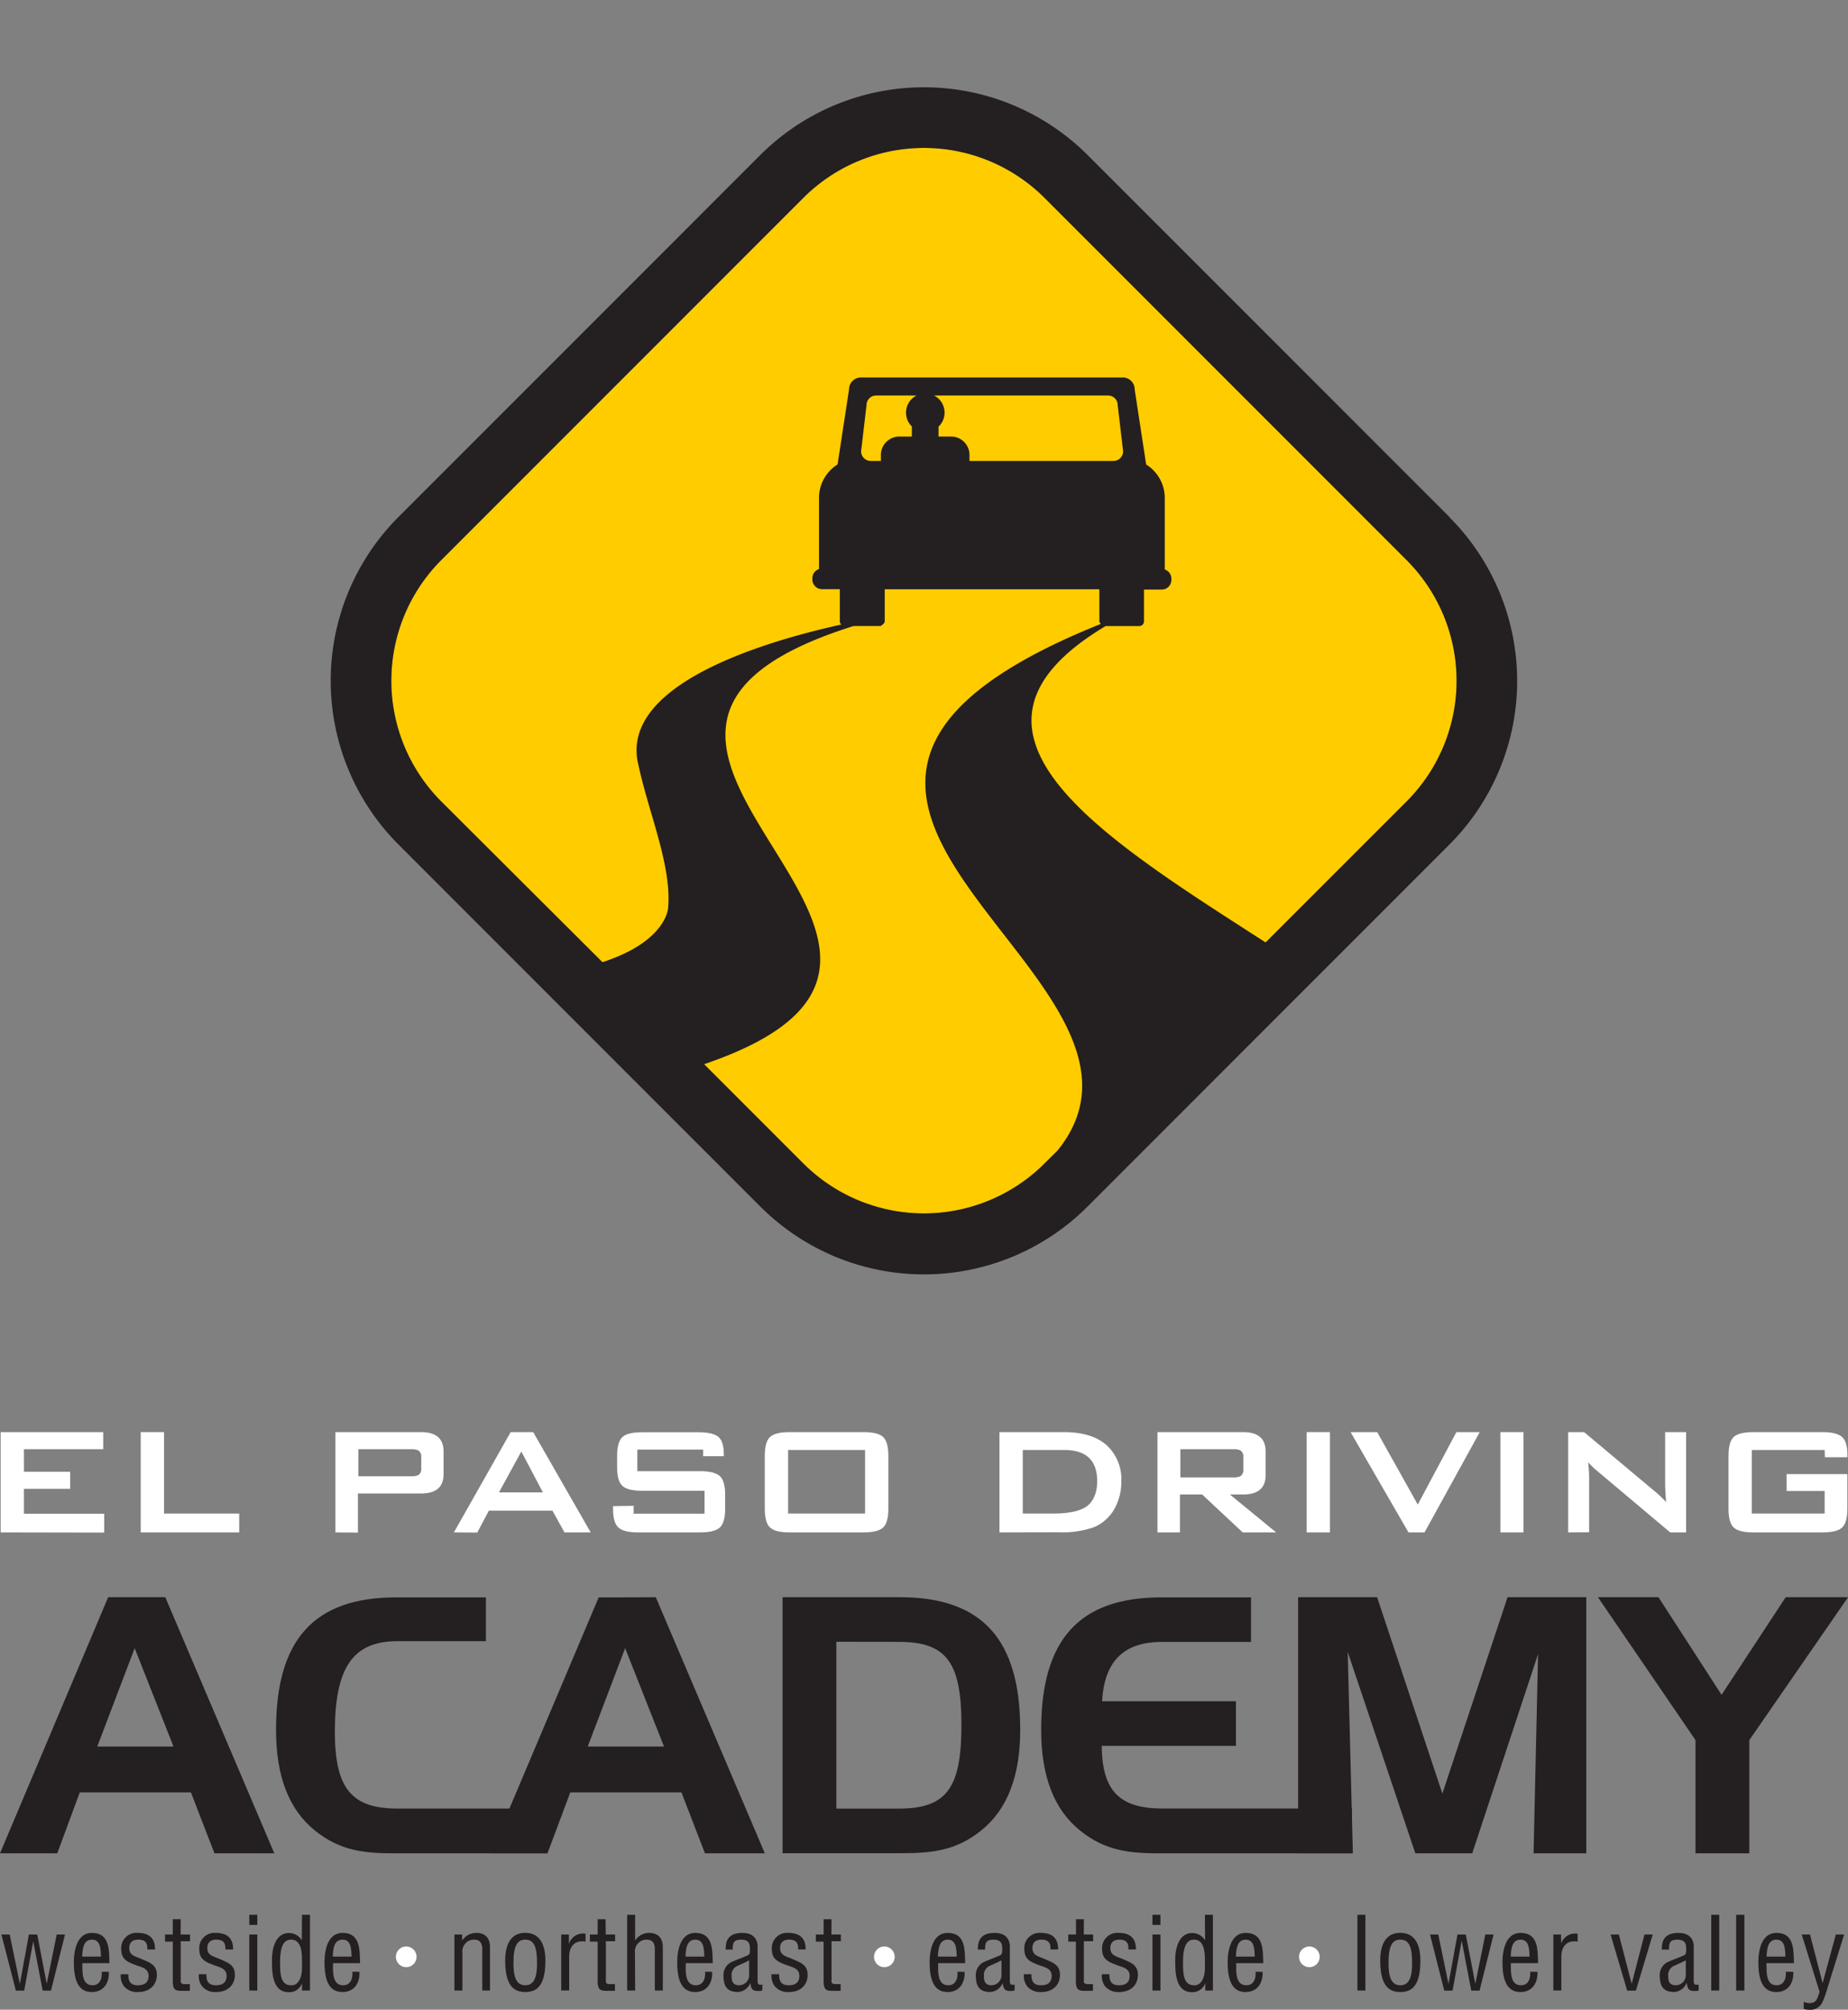 <svg xmlns="http://www.w3.org/2000/svg" viewBox="0 0 409.99 445.68"><rect x="0" y="0" width="409.99" height="445.68" fill="#808080" stroke="none"/><defs><style>.cls-1{fill:#fc0;}.cls-2{fill:#241f20;}.cls-3{fill:#fff;}</style></defs><g id="Layer_2" data-name="Layer 2"><g id="Artwork"><path class="cls-1" d="M231.75,258a37.85,37.85,0,0,1-53.54,0L97.9,177.74a37.87,37.87,0,0,1,0-53.54l80.31-80.31a37.86,37.86,0,0,1,53.54,0l80.31,80.31a37.85,37.85,0,0,1,0,53.54Z"/><path class="cls-2" d="M131.71,0l.13.09"/><path class="cls-2" d="M321.59,114.67l-80.31-80.3a51.38,51.38,0,0,0-72.59,0L88.38,114.67a51.39,51.39,0,0,0,0,72.59l29.32,29.33,23.51,23.51,27.48,27.47a51.31,51.31,0,0,0,72.59,0l51-51,29.28-29.28a51.34,51.34,0,0,0,0-72.59ZM231.75,258a37.85,37.85,0,0,1-53.54,0l-22-22c75.36-25.61-46.78-72.05,33.15-97.17h6s.92-.52.92-1.06v-7.09h47.62v7.09a.92.92,0,0,0,.33.59c-97.08,38.94,21.91,77.88-9.64,116.83ZM202.3,94.61v2.2h-2.79a4.09,4.09,0,0,0-4.08,4.09v1.32h-2.29a2.13,2.13,0,0,1-2.1-2.16l1.2-10.19a2.13,2.13,0,0,1,2.1-2.16h9a4.26,4.26,0,0,0-1,6.9Zm8.71,2.2h-2.79v-2.2a4.26,4.26,0,0,0-1-6.9h38.65a2.13,2.13,0,0,1,2.1,2.16l1.2,10.19a2.14,2.14,0,0,1-2.11,2.16H215.09V100.9A4.09,4.09,0,0,0,211,96.81Zm101.05,80.93L280.79,209c-36.31-23.39-74.61-46.77-35.51-70.16h7.52a1.06,1.06,0,0,0,1-1v-7.09h3.92a2.15,2.15,0,0,0,2.16-2.16v-.3a2.16,2.16,0,0,0-1.47-2V110.43a8.74,8.74,0,0,0-4.13-7.42l-2.55-16.68a2.62,2.62,0,0,0-2.62-2.62H191a2.87,2.87,0,0,0-.52.05,2.64,2.64,0,0,0-2.11,2.57L185.82,103a8.75,8.75,0,0,0-4.12,7.42v15.78a2.15,2.15,0,0,0-1.47,2v.3a2.15,2.15,0,0,0,2.15,2.16h3.94v7.09a1,1,0,0,0,.32.75c-17.44,3.86-48.57,13.22-45.16,30.48l.1.39c2.23,10.69,7.5,22.57,6.64,32,0,0-.29,7.37-14.56,12L97.9,177.74a37.87,37.87,0,0,1,0-53.54l80.31-80.31a37.86,37.86,0,0,1,53.54,0l80.31,80.31A37.85,37.85,0,0,1,312.06,177.74Z"/><path class="cls-2" d="M36.67,354.2,60.86,411H47.58l-5.22-13.52H17.7l-5,13.52H0L24,354.2ZM21.58,387.31H38.49L29.88,365.5Z"/><path class="cls-2" d="M74.29,384.07c0,12.73,3.87,17,13.91,17h33.26V411H87.64c-6.87,0-12.17-.56-17.7-5-5.85-4.67-8.7-12.1-8.7-22.37,0-20.08,8.46-29.4,26.72-29.4H107.8v9.72H88.2C78.16,363.92,74.29,370,74.29,384.07Z"/><path class="cls-2" d="M145.49,354.2,169.68,411H156.4l-5.22-13.52H126.52L121.46,411H108.82l24-56.75Zm-15.1,33.11h16.92l-8.62-21.81Z"/><path class="cls-2" d="M199.62,354.2c18.26,0,26.72,9.32,26.72,29.4,0,10.27-2.85,17.7-8.7,22.37-5.53,4.42-10.83,5-17.7,5H173.62V354.2Zm-14.07,9.88v37h13.83c10.6,0,13.92-4.5,13.92-18.49s-3.32-18.49-13.92-18.49Z"/><path class="cls-2" d="M244.51,377.28H274.2v9.88H244.43c.08,10.19,4.11,13.9,13.51,13.9h42V411H257.39c-6.88,0-12.17-.56-17.7-5-5.85-4.67-8.7-12.1-8.7-22.37,0-20.08,8.46-29.4,26.72-29.4h19.83v9.88h-19.6C249.33,364.08,245,368.34,244.51,377.28Z"/><path class="cls-2" d="M305.52,354.2,320,397.75l14.46-43.55h17.47V411h-11.7l1-44.19L326.62,411H314l-15-44.66L300.14,411H288V354.2Z"/><path class="cls-2" d="M367.94,354.2l14,21.65,14.23-21.65H410L388.1,385.89V411H376.16V385.89L354.51,354.2Z"/><path class="cls-3" d="M.14,339.83V317.59H22.9v3.79H5.31v5H15.57v3.79H5.31v5.52H23.12v4.18Z"/><path class="cls-3" d="M31.22,339.83V317.59h5.17v18.06H53.07v4.18Z"/><path class="cls-3" d="M74.41,339.83V317.59h19c3.34,0,5,1.43,5,4.3v5c0,2.88-1.66,4.31-5,4.31h-14v8.67Zm16.73-18.45H79.5v6H91.14a3.88,3.88,0,0,0,1.68-.26,1.65,1.65,0,0,0,.64-1.53v-2.41a1.64,1.64,0,0,0-.64-1.53A3.88,3.88,0,0,0,91.14,321.38Z"/><path class="cls-3" d="M100.7,339.83l12.59-22.24h5l12.76,22.24h-5.82L122.56,335h-14.1l-2.58,4.87Zm10-8.88h9.74l-4.78-9.06Z"/><path class="cls-3" d="M156,321.46H141.4v4.79h13.91q3.19,0,4.38,1.08c.79.71,1.19,2.11,1.19,4.18v3.06c0,2.07-.4,3.46-1.19,4.18s-2.24,1.08-4.37,1.08H141.57q-3.19,0-4.38-1.08c-.79-.72-1.18-2.11-1.18-4.18V334l4.57-.07v1.75h15.73v-5.09H142.43q-3.19,0-4.35-1.08c-.78-.72-1.17-2.11-1.17-4.18v-2.46c0-2.06.39-3.46,1.17-4.18s2.22-1.07,4.35-1.07h12.63c2,0,3.47.34,4.29,1s1.23,2,1.23,3.84v.47H156Z"/><path class="cls-3" d="M169.67,322.84c0-2.06.39-3.46,1.17-4.18s2.22-1.07,4.35-1.07h16.38c2.13,0,3.58.35,4.35,1.07s1.17,2.12,1.17,4.18v11.73c0,2.07-.39,3.46-1.17,4.18s-2.22,1.08-4.35,1.08H175.19q-3.19,0-4.35-1.08c-.78-.72-1.17-2.11-1.17-4.18Zm5.18,12.81h17.07v-14.1H174.85Z"/><path class="cls-3" d="M221.74,339.83V317.59h14.31q6.16,0,9.44,2.88a10.23,10.23,0,0,1,3.28,8.11,12.16,12.16,0,0,1-1.51,6,9.43,9.43,0,0,1-4.57,4.1,21.58,21.58,0,0,1-8,1.12Zm5.17-4.18h6.69c3.42,0,5.87-.51,7.37-1.51s2.45-3,2.45-5.65q0-6.94-7.32-6.94h-9.19Z"/><path class="cls-3" d="M256.79,339.83V317.59h19q5,0,5,4.3v5.22q0,4.31-5,4.31h-2.93l10.26,8.41h-7.42l-9-8.41h-4.92v8.41Zm16.72-18.45H261.87v6.25h11.64a3.85,3.85,0,0,0,1.68-.26,1.64,1.64,0,0,0,.65-1.52v-2.69a1.64,1.64,0,0,0-.65-1.52A3.71,3.71,0,0,0,273.51,321.38Z"/><path class="cls-3" d="M289.89,339.83V317.59h5.17v22.24Z"/><path class="cls-3" d="M312.48,339.83l-12.85-22.24h5.91l9,16.07,8.57-16.07h5.18l-12.25,22.24Z"/><path class="cls-3" d="M332.87,339.83V317.59H338v22.24Z"/><path class="cls-3" d="M347.91,339.83V317.59h3.53l15.65,13.1a23.93,23.93,0,0,1,2.54,2.41c-.14-2.07-.21-3.34-.21-3.83V317.59h4.65v22.24h-3.53L354.2,326.08a15.9,15.9,0,0,1-1.85-1.81c.14,1.43.21,2.61.21,3.53v12Z"/><path class="cls-3" d="M404.81,321.55H388.64v14.1h16.17v-5h-8.45V326.9h13.49v7.67c0,2.07-.39,3.46-1.16,4.18s-2.23,1.08-4.36,1.08H389c-2.13,0-3.58-.36-4.36-1.08s-1.16-2.11-1.16-4.18V322.84c0-2.06.39-3.46,1.16-4.18s2.23-1.07,4.36-1.07h15.34c2.07,0,3.51.35,4.31,1.05s1.21,2,1.21,4v.52h-5Z"/><path class="cls-2" d="M10.37,439.93h0L12.58,429h1.84l-3.11,12.44H9.47l-2.1-10.95h0l-2,10.95H3.52L.31,429H2.15l2.26,10.95h0l2-10.95H8.26Z"/><path class="cls-2" d="M24.15,437.28c.11,2.44-1.15,4.48-3.77,4.48-2.35,0-4-1.56-4-6.58,0-2.62.7-6.54,4-6.54,4,0,3.81,3.81,3.9,6.72h-6c0,1.68-.25,4.9,2.24,4.9,1.7,0,2.17-1.57,2.06-3ZM22.4,433.9c-.07-1.45,0-3.76-2-3.76s-2.1,2.28-2.17,3.76Z"/><path class="cls-2" d="M32.68,432.31c.07-1.48-.47-2.17-2-2.17-1.25,0-2,.58-2,1.88,0,1.61,1.32,1.81,2.53,2.33,1.79.8,3.59,1.25,3.59,3.58s-1.66,3.85-4.21,3.83a3.73,3.73,0,0,1-3.09-1.3,3.8,3.8,0,0,1-.7-2.66h1.68c-.07,1.52.45,2.46,2.11,2.46,1.43,0,2.37-.58,2.37-2.1,0-1.77-1.79-1.93-3.07-2.47-1.92-.71-3-1.36-3-3.53a3.38,3.38,0,0,1,3.65-3.52c2.46,0,3.89,1.12,3.85,3.67Z"/><path class="cls-2" d="M40.08,429h2.08v1.49H40.1V439c0,.42-.16,1,.83,1h1.19v1.49H40.17c-1.06,0-1.84-.15-1.84-2v-8.91H36.61V429h1.72v-3.39h1.75Z"/><path class="cls-2" d="M50,432.31c.07-1.48-.47-2.17-2-2.17-1.26,0-2,.58-2,1.88,0,1.61,1.32,1.81,2.53,2.33,1.79.8,3.58,1.25,3.58,3.58s-1.66,3.85-4.21,3.83a3.73,3.73,0,0,1-3.09-1.3,3.79,3.79,0,0,1-.69-2.66h1.68c-.07,1.52.44,2.46,2.1,2.46,1.43,0,2.37-.58,2.37-2.1,0-1.77-1.79-1.93-3.06-2.47-1.93-.71-3-1.36-3-3.53a3.38,3.38,0,0,1,3.65-3.52c2.46,0,3.9,1.12,3.85,3.67Z"/><path class="cls-2" d="M55.31,426.87v-2.24h1.77v2.24Zm0,14.55V429h1.77v12.44Z"/><path class="cls-2" d="M67,424.63h1.77v16.79H67v-1.63h0a2.94,2.94,0,0,1-3,2c-3.92,0-3.61-5.48-3.65-6.58-.13-3.65,1.07-6.54,3.74-6.54a3.34,3.34,0,0,1,2.87,1.61h0ZM67,435c0-1.7,0-4.86-2.42-4.86-1.48,0-2.44,1.16-2.44,5,0,2.69.09,5.13,2.51,5.13,1.83,0,2.35-2.31,2.35-3.72Z"/><path class="cls-2" d="M79.75,437.28c.12,2.44-1.14,4.48-3.76,4.48-2.35,0-4-1.56-4-6.58,0-2.62.69-6.54,4-6.54,4,0,3.8,3.81,3.89,6.72h-6c0,1.68-.25,4.9,2.24,4.9,1.7,0,2.17-1.57,2.06-3ZM78,433.9c-.07-1.45,0-3.76-2-3.76s-2.11,2.28-2.17,3.76Z"/><path class="cls-3" d="M90.14,436.24A2.29,2.29,0,1,1,92.41,434,2.28,2.28,0,0,1,90.14,436.24Z"/><path class="cls-2" d="M102.53,430.34h0a3.76,3.76,0,0,1,3.11-1.7c1.86,0,3.07,1,3.07,3.18v9.6H107v-9.11c0-1.3-.43-2.17-1.86-2.17a2.57,2.57,0,0,0-1.75.69,2.7,2.7,0,0,0-.8,2.26v8.33h-1.77V429h1.72Z"/><path class="cls-2" d="M116.53,441.76c-2.68,0-4.45-1.61-4.45-7,0-3.76,1.39-6.13,4.45-6.13S121,431,121,434.77C121,440.17,119.26,441.76,116.53,441.76Zm0-11.62c-1.81,0-2.62,1.43-2.62,5.19,0,2.94.56,4.93,2.62,4.93s2.62-2,2.62-4.93C119.15,431.57,118.39,430.14,116.53,430.14Z"/><path class="cls-2" d="M126.21,431h.05a3.24,3.24,0,0,1,3.65-2.17v1.75c-2.29-.41-3.63,1-3.63,3.29v7.54h-1.77V429h1.7Z"/><path class="cls-2" d="M134.39,429h2.08v1.49h-2.06V439c0,.42-.15,1,.83,1h1.19v1.49h-2c-1,0-1.84-.15-1.84-2v-8.91h-1.72V429h1.72v-3.39h1.75Z"/><path class="cls-2" d="M140.91,441.42h-1.77V424.63h1.77v5.71h0a3.64,3.64,0,0,1,3.07-1.7c1.86,0,3.07,1,3.07,3.18v9.6h-1.77v-9.11c0-1.3-.42-2.17-1.86-2.17a2.55,2.55,0,0,0-1.74.69,2.67,2.67,0,0,0-.81,2.26Z"/><path class="cls-2" d="M158,437.28c.11,2.44-1.14,4.48-3.76,4.48-2.35,0-4-1.56-4-6.58,0-2.62.7-6.54,4-6.54,4,0,3.8,3.81,3.89,6.72h-6c0,1.68-.25,4.9,2.24,4.9,1.7,0,2.17-1.57,2.06-3Zm-1.74-3.38c-.07-1.45,0-3.76-2-3.76s-2.11,2.28-2.17,3.76Z"/><path class="cls-2" d="M169.11,441.42c-.13,0-.27.05-.4.09-1.5.07-2.06-.06-2.24-1.76h0a3.17,3.17,0,0,1-2.76,2c-2.48,0-3.2-1.39-3.2-3.65a3.18,3.18,0,0,1,1.79-3c1-.45,3.52-1.39,3.74-1.57.38-.29.34-.78.34-1.43,0-1.41-.54-1.95-2-1.95-1.62,0-1.84.74-1.82,2.19H161c-.09-2.57,1.19-3.69,3.7-3.69,3.69,0,3.38,3.09,3.38,3.38v7.14c0,.32,0,.77.31.94a2.17,2.17,0,0,0,.76,0Zm-2.91-6.71c-.87.51-1.86.89-2.8,1.34a2.21,2.21,0,0,0-1.09,2.15c0,1.25.31,2.06,1.74,2.06a2.27,2.27,0,0,0,2.15-2.53Z"/><path class="cls-2" d="M177.07,432.31c.06-1.48-.47-2.17-2-2.17-1.26,0-2,.58-2,1.88,0,1.61,1.32,1.81,2.53,2.33,1.79.8,3.58,1.25,3.58,3.58s-1.66,3.85-4.21,3.83a3.73,3.73,0,0,1-3.09-1.3,3.8,3.8,0,0,1-.7-2.66h1.68c-.06,1.52.45,2.46,2.11,2.46,1.43,0,2.37-.58,2.37-2.1,0-1.77-1.79-1.93-3.06-2.47-1.93-.71-3.05-1.36-3.05-3.53a3.38,3.38,0,0,1,3.65-3.52c2.46,0,3.9,1.12,3.85,3.67Z"/><path class="cls-2" d="M184.46,429h2.09v1.49h-2.07V439c0,.42-.15,1,.83,1h1.19v1.49h-1.95c-1.05,0-1.83-.15-1.83-2v-8.91H181V429h1.73v-3.39h1.74Z"/><path class="cls-3" d="M196.22,436.24a2.29,2.29,0,1,1,2.27-2.28A2.29,2.29,0,0,1,196.22,436.24Z"/><path class="cls-2" d="M214,437.28c.11,2.44-1.14,4.48-3.76,4.48-2.35,0-4-1.56-4-6.58,0-2.62.7-6.54,4-6.54,4,0,3.8,3.81,3.89,6.72h-6c0,1.68-.25,4.9,2.24,4.9,1.7,0,2.17-1.57,2.06-3Zm-1.74-3.38c-.07-1.45,0-3.76-2-3.76s-2.11,2.28-2.17,3.76Z"/><path class="cls-2" d="M225.09,441.42c-.13,0-.27.05-.4.09-1.5.07-2.06-.06-2.24-1.76h0a3.17,3.17,0,0,1-2.76,2c-2.48,0-3.2-1.39-3.2-3.65a3.18,3.18,0,0,1,1.79-3c1-.45,3.51-1.39,3.74-1.57.38-.29.34-.78.34-1.43,0-1.41-.54-1.95-2-1.95-1.61,0-1.83.74-1.81,2.19h-1.59c-.09-2.57,1.19-3.69,3.7-3.69,3.69,0,3.38,3.09,3.38,3.38v7.14c0,.32-.05.77.31.94a2.17,2.17,0,0,0,.76,0Zm-2.91-6.71c-.87.51-1.86.89-2.8,1.34a2.21,2.21,0,0,0-1.09,2.15c0,1.25.31,2.06,1.74,2.06a2.27,2.27,0,0,0,2.15-2.53Z"/><path class="cls-2" d="M233.05,432.31c.07-1.48-.47-2.17-2-2.17-1.26,0-2,.58-2,1.88,0,1.61,1.32,1.81,2.53,2.33,1.79.8,3.58,1.25,3.58,3.58s-1.66,3.85-4.21,3.83a3.73,3.73,0,0,1-3.09-1.3,3.79,3.79,0,0,1-.69-2.66h1.67c-.06,1.52.45,2.46,2.11,2.46,1.43,0,2.37-.58,2.37-2.1,0-1.77-1.79-1.93-3.07-2.47-1.92-.71-3-1.36-3-3.53a3.38,3.38,0,0,1,3.65-3.52c2.46,0,3.89,1.12,3.85,3.67Z"/><path class="cls-2" d="M240.44,429h2.08v1.49h-2.06V439c0,.42-.15,1,.83,1h1.19v1.49h-1.95c-1.05,0-1.84-.15-1.84-2v-8.91H237V429h1.72v-3.39h1.75Z"/><path class="cls-2" d="M250.34,432.31c.07-1.48-.47-2.17-2-2.17-1.25,0-2,.58-2,1.88,0,1.61,1.32,1.81,2.53,2.33,1.79.8,3.58,1.25,3.58,3.58s-1.65,3.85-4.21,3.83a3.75,3.75,0,0,1-3.09-1.3,3.84,3.84,0,0,1-.69-2.66h1.68c-.07,1.52.45,2.46,2.1,2.46,1.44,0,2.38-.58,2.38-2.1,0-1.77-1.79-1.93-3.07-2.47-1.92-.71-3.05-1.36-3.05-3.53a3.39,3.39,0,0,1,3.65-3.52c2.47,0,3.9,1.12,3.86,3.67Z"/><path class="cls-2" d="M255.68,426.87v-2.24h1.77v2.24Zm0,14.55V429h1.77v12.44Z"/><path class="cls-2" d="M267.32,424.63h1.77v16.79h-1.7v-1.63h0a3,3,0,0,1-3,2c-3.92,0-3.6-5.48-3.65-6.58-.13-3.65,1.08-6.54,3.74-6.54a3.34,3.34,0,0,1,2.87,1.61h0Zm0,10.37c0-1.7,0-4.86-2.41-4.86-1.48,0-2.45,1.16-2.45,5,0,2.69.09,5.13,2.51,5.13,1.84,0,2.35-2.31,2.35-3.72Z"/><path class="cls-2" d="M280.12,437.28c.11,2.44-1.15,4.48-3.76,4.48-2.36,0-4-1.56-4-6.58,0-2.62.7-6.54,4-6.54,4,0,3.81,3.81,3.9,6.72h-6c0,1.68-.25,4.9,2.24,4.9,1.7,0,2.17-1.57,2.06-3Zm-1.75-3.38c-.07-1.45,0-3.76-2-3.76s-2.1,2.28-2.17,3.76Z"/><path class="cls-3" d="M290.5,436.24a2.29,2.29,0,1,1,2.28-2.28A2.29,2.29,0,0,1,290.5,436.24Z"/><path class="cls-2" d="M301.15,441.42V424.63h1.77v16.79Z"/><path class="cls-2" d="M310.67,441.76c-2.69,0-4.46-1.61-4.46-7,0-3.76,1.39-6.13,4.46-6.13s4.45,2.37,4.45,6.13C315.12,440.17,313.4,441.76,310.67,441.76Zm0-11.62c-1.82,0-2.62,1.43-2.62,5.19,0,2.94.56,4.93,2.62,4.93s2.62-2,2.62-4.93C313.29,431.57,312.53,430.14,310.67,430.14Z"/><path class="cls-2" d="M327.31,439.93h0L329.53,429h1.83l-3.11,12.44h-1.84l-2.1-10.95h-.05l-2,10.95h-1.84L317.26,429h1.83l2.26,10.95h0l2-10.95h1.84Z"/><path class="cls-2" d="M341.09,437.28c.11,2.44-1.14,4.48-3.76,4.48-2.35,0-4-1.56-4-6.58,0-2.62.69-6.54,4-6.54,4,0,3.81,3.81,3.9,6.72h-6.05c.05,1.68-.24,4.9,2.24,4.9,1.7,0,2.18-1.57,2.06-3Zm-1.75-3.38c-.07-1.45,0-3.76-2-3.76s-2.1,2.28-2.17,3.76Z"/><path class="cls-2" d="M346.36,431h0a3.24,3.24,0,0,1,3.65-2.17v1.75c-2.28-.41-3.62,1-3.62,3.29v7.54h-1.77V429h1.7Z"/><path class="cls-2" d="M357.32,429h1.83L362,439.93h0L364.84,429h1.83l-3.74,12.44H361Z"/><path class="cls-2" d="M376.87,441.42c-.14,0-.27.05-.4.09-1.51.07-2.07-.06-2.24-1.76h-.05a3.17,3.17,0,0,1-2.75,2c-2.49,0-3.2-1.39-3.2-3.65a3.17,3.17,0,0,1,1.78-3c1-.45,3.52-1.39,3.74-1.57.39-.29.34-.78.34-1.43,0-1.41-.54-1.95-2-1.95-1.61,0-1.84.74-1.81,2.19h-1.59c-.09-2.57,1.18-3.69,3.69-3.69,3.7,0,3.38,3.09,3.38,3.38v7.14c0,.32,0,.77.32.94a2.15,2.15,0,0,0,.76,0ZM374,434.71c-.88.51-1.86.89-2.8,1.34a2.22,2.22,0,0,0-1.1,2.15c0,1.25.31,2.06,1.75,2.06a2.27,2.27,0,0,0,2.15-2.53Z"/><path class="cls-2" d="M379.65,441.42V424.63h1.77v16.79Z"/><path class="cls-2" d="M385.18,441.42V424.63H387v16.79Z"/><path class="cls-2" d="M397.86,437.28c.11,2.44-1.14,4.48-3.76,4.48-2.35,0-4-1.56-4-6.58,0-2.62.69-6.54,4-6.54,4,0,3.81,3.81,3.9,6.72H391.9c.05,1.68-.24,4.9,2.24,4.9,1.7,0,2.17-1.57,2.06-3Zm-1.75-3.38c-.07-1.45,0-3.76-2-3.76s-2.11,2.28-2.18,3.76Z"/><path class="cls-2" d="M399.72,429h1.84l2.8,10.79h0L407.29,429h1.84l-3.7,11.89a23,23,0,0,1-1.14,3.18,3,3,0,0,1-2.84,1.63,4.38,4.38,0,0,1-1.28-.2v-1.57a3.43,3.43,0,0,0,1.32.27c1.66,0,1.7-1.23,2.2-2.46Z"/></g></g></svg>
